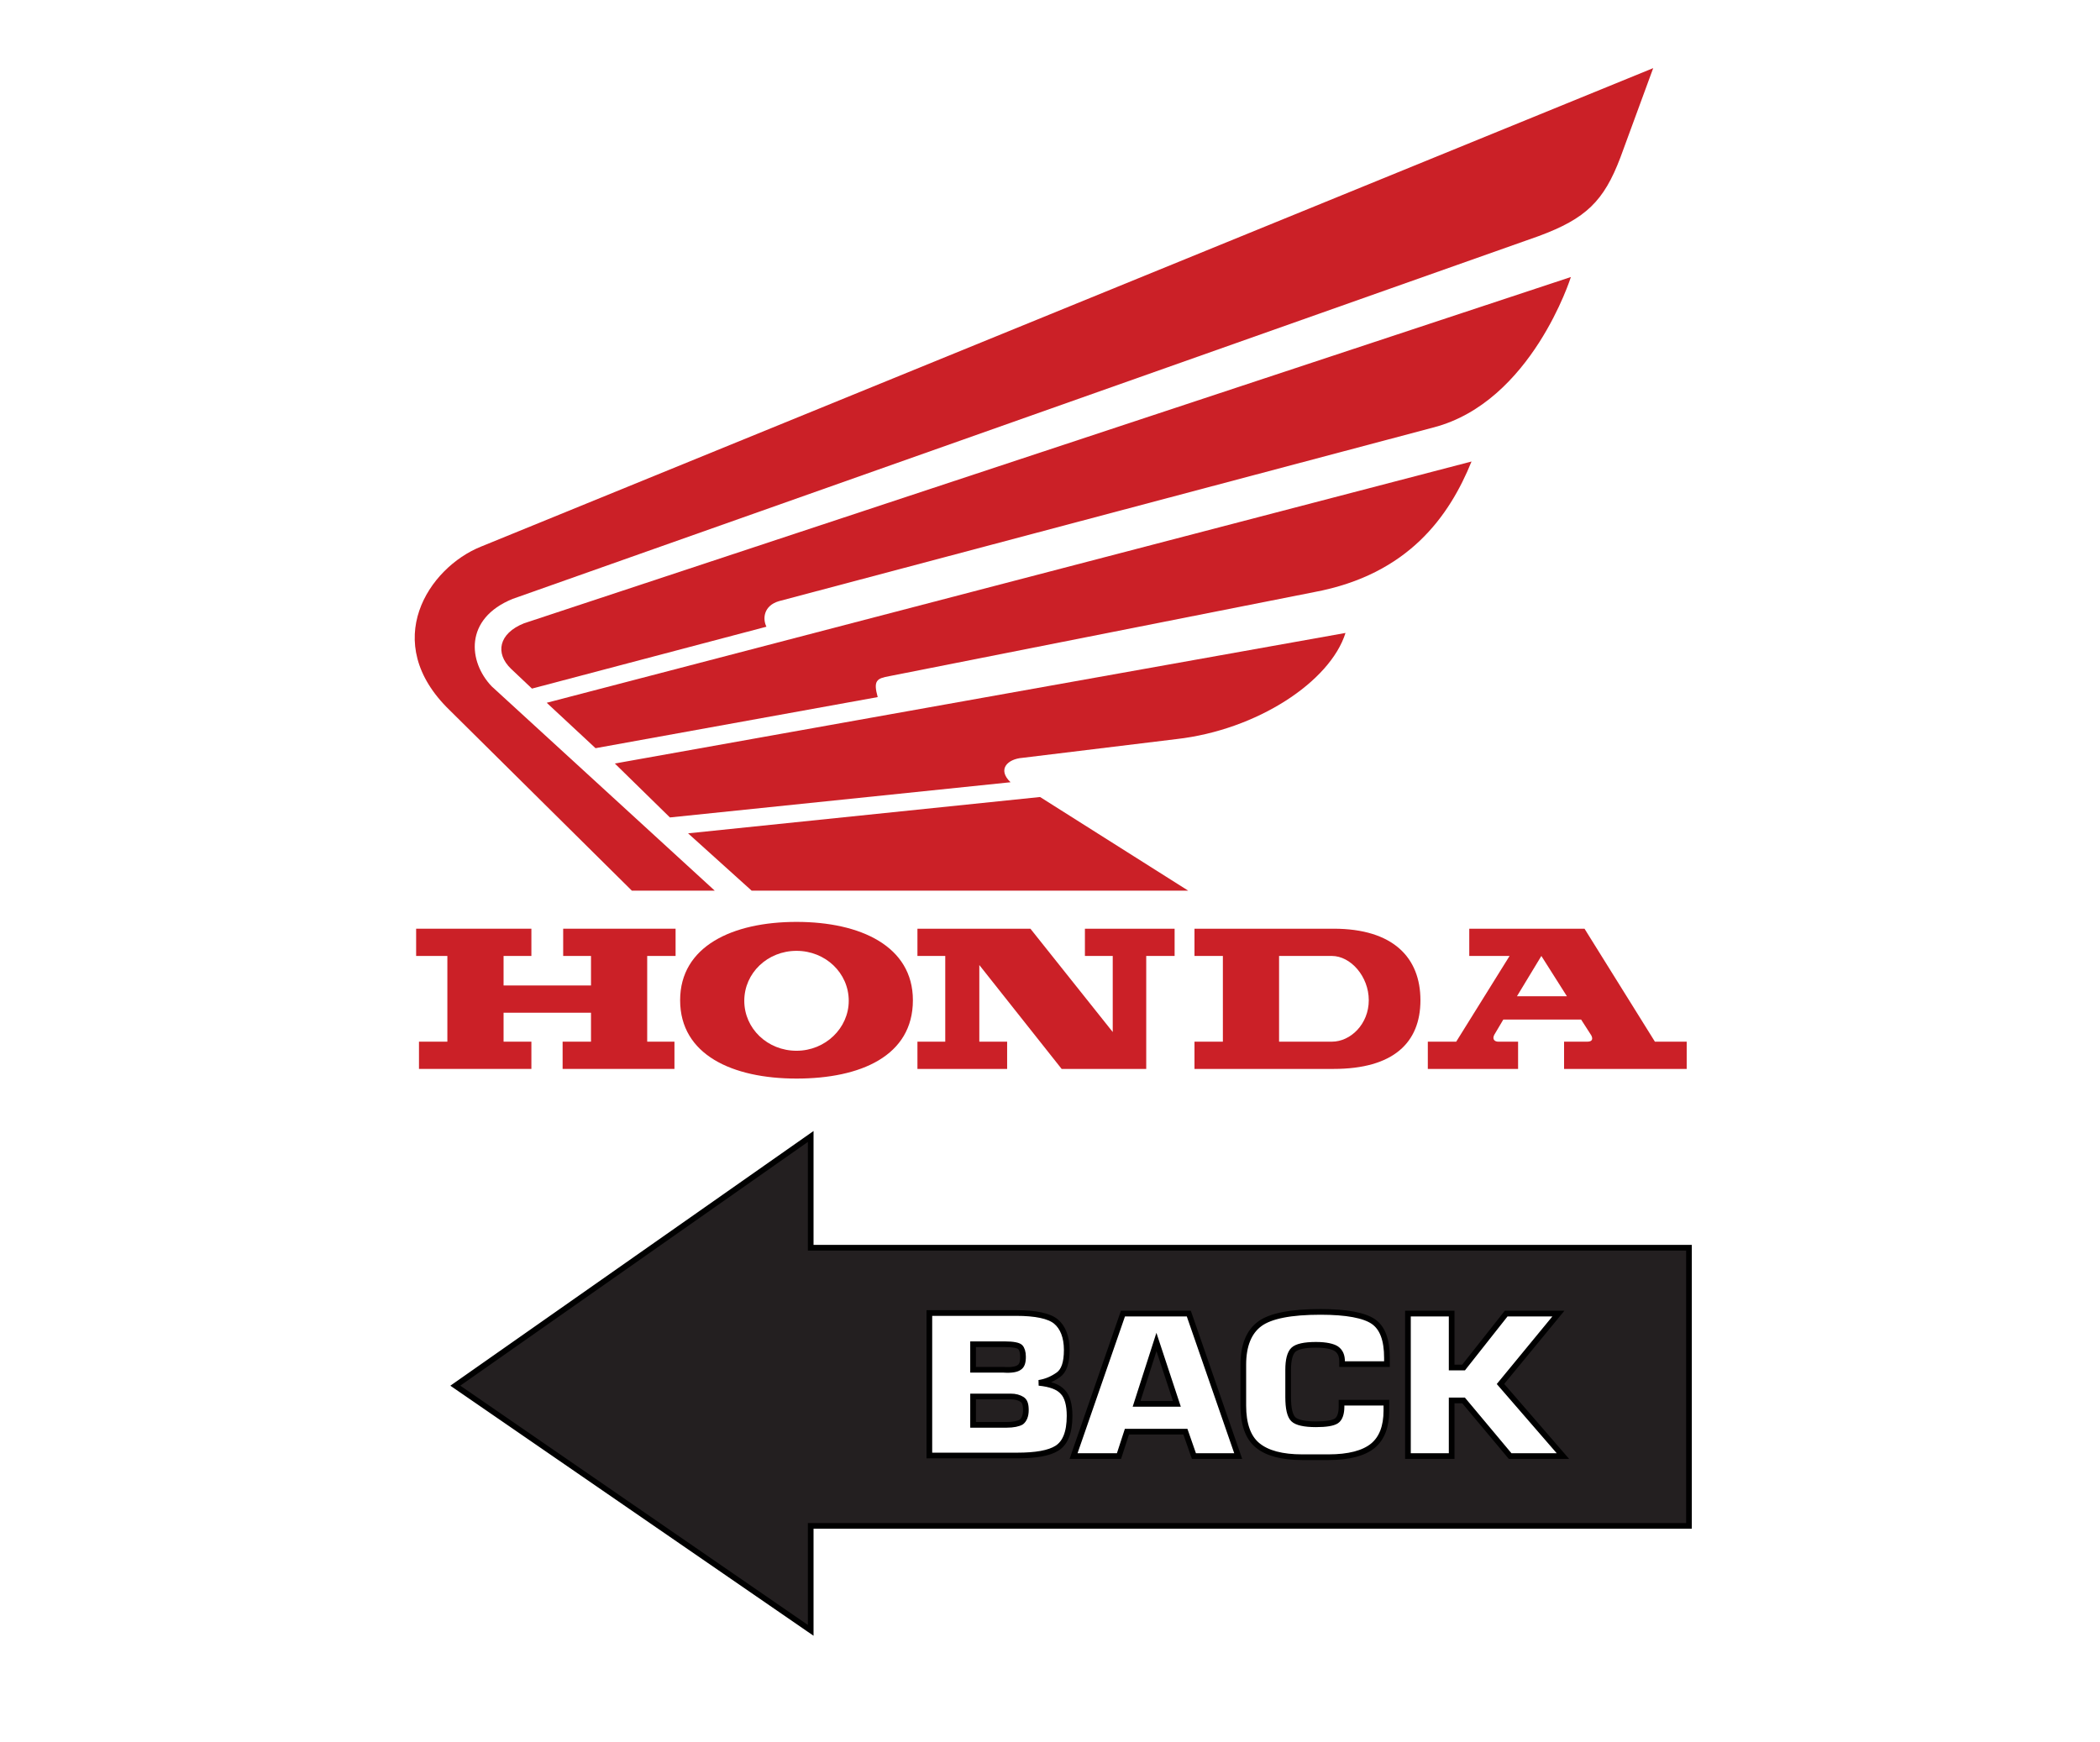 <?xml version="1.0" encoding="utf-8"?>
<!-- Generator: Adobe Illustrator 13.0.0, SVG Export Plug-In . SVG Version: 6.00 Build 14948)  -->
<!DOCTYPE svg PUBLIC "-//W3C//DTD SVG 1.1//EN" "http://www.w3.org/Graphics/SVG/1.1/DTD/svg11.dtd">
<svg version="1.1" id="Layer_1" xmlns="http://www.w3.org/2000/svg" xmlns:xlink="http://www.w3.org/1999/xlink" x="0px" y="0px"
	 width="369.9px" height="306.9px" viewBox="42.3 12.5 369.9 306.9" enable-background="new 42.3 12.5 369.9 306.9"
	 xml:space="preserve">
<g>
	<g>
		<path fill="#231F20" d="M242.5,259.8h7.1l-3.6-10.9L242.5,259.8z M220.3,258.5h-0.5h-6.1v5h5.9c1.2,0,2.1-0.2,2.6-0.5
			c0.5-0.4,0.8-1.1,0.8-2.1c0-1-0.2-1.6-0.7-1.9C221.8,258.7,221.2,258.5,220.3,258.5z M221.8,253.4c0.5-0.3,0.7-0.9,0.7-1.9
			c0-0.8-0.2-1.4-0.5-1.7c-0.3-0.3-1.2-0.5-2.7-0.5h-5.6v4.5h5.4C220.5,253.9,221.4,253.7,221.8,253.4z M185.1,232.2v-19.5
			l-62.6,43.9l62.6,43.1v-18.4h154.7v-49H185.1z M228.5,267.6c-1.4,0.9-3.8,1.3-7,1.3H206v-25.1h15.3c3.4,0,5.8,0.5,7,1.5
			c1.2,1,1.9,2.7,1.9,5c0,2.3-0.5,3.7-1.5,4.4c-1,0.7-2.1,1.2-3.4,1.4c2,0.2,3.4,0.7,4.2,1.6c0.8,0.8,1.2,2.3,1.2,4.2
			C230.7,264.9,229.9,266.7,228.5,267.6z M252.6,269l-1.5-4.3h-10.3l-1.4,4.3h-8l8.7-25.1h11.6l8.7,25.1H252.6z M286.6,252.8h-7.9
			v-0.4c0-1.1-0.3-1.8-1-2.3c-0.6-0.4-1.8-0.7-3.6-0.7c-2,0-3.4,0.3-4,0.9c-0.6,0.6-0.9,1.8-0.9,3.5v4.8c0,2,0.3,3.3,0.9,3.9
			c0.6,0.6,2,0.9,4,0.9c1.8,0,3-0.2,3.6-0.6c0.6-0.4,0.9-1.3,0.9-2.5v-0.7h7.9v1.4c0,2.8-0.8,4.9-2.4,6.2c-1.6,1.3-4.2,2-7.8,2h-4.6
			c-3.6,0-6.2-0.7-7.9-2.1c-1.7-1.4-2.5-3.8-2.5-7v-7.2c0-3.4,1-5.8,2.9-7.2c1.9-1.4,5.5-2.1,10.7-2.1c4.6,0,7.7,0.6,9.3,1.7
			c1.6,1.1,2.4,3.2,2.4,6.4L286.6,252.8L286.6,252.8z M308.3,269l-8.2-9.8H298v9.8h-7.7v-25.1h7.7v9.5h2.1l7.5-9.5h9.2l-10.2,12.4
			l11,12.7H308.3L308.3,269z"/>
	</g>
	<g>
		<path fill="none" stroke="#000000" d="M242.5,259.8h7.1l-3.6-10.9L242.5,259.8z M220.3,258.5h-0.5h-6.1v5h5.9
			c1.2,0,2.1-0.2,2.6-0.5c0.5-0.4,0.8-1.1,0.8-2.1c0-1-0.2-1.6-0.7-1.9C221.8,258.7,221.2,258.5,220.3,258.5z M221.8,253.4
			c0.5-0.3,0.7-0.9,0.7-1.9c0-0.8-0.2-1.4-0.5-1.7c-0.3-0.3-1.2-0.5-2.7-0.5h-5.6v4.5h5.4C220.5,253.9,221.4,253.7,221.8,253.4z
			 M185.1,232.2v-19.5l-62.6,43.9l62.6,43.1v-18.4h154.7v-49H185.1z M228.5,267.6c-1.4,0.9-3.8,1.3-7,1.3H206v-25.1h15.3
			c3.4,0,5.8,0.5,7,1.5c1.2,1,1.9,2.7,1.9,5c0,2.3-0.5,3.7-1.5,4.4c-1,0.7-2.1,1.2-3.4,1.4c2,0.2,3.4,0.7,4.2,1.6
			c0.8,0.8,1.2,2.3,1.2,4.2C230.7,264.9,229.9,266.7,228.5,267.6z M252.6,269l-1.5-4.3h-10.3l-1.4,4.3h-8l8.7-25.1h11.6l8.7,25.1
			H252.6z M286.6,252.8h-7.9v-0.4c0-1.1-0.3-1.8-1-2.3c-0.6-0.4-1.8-0.7-3.6-0.7c-2,0-3.4,0.3-4,0.9c-0.6,0.6-0.9,1.8-0.9,3.5v4.8
			c0,2,0.3,3.3,0.9,3.9c0.6,0.6,2,0.9,4,0.9c1.8,0,3-0.2,3.6-0.6c0.6-0.4,0.9-1.3,0.9-2.5v-0.7h7.9v1.4c0,2.8-0.8,4.9-2.4,6.2
			c-1.6,1.3-4.2,2-7.8,2h-4.6c-3.6,0-6.2-0.7-7.9-2.1c-1.7-1.4-2.5-3.8-2.5-7v-7.2c0-3.4,1-5.8,2.9-7.2c1.9-1.4,5.5-2.1,10.7-2.1
			c4.6,0,7.7,0.6,9.3,1.7c1.6,1.1,2.4,3.2,2.4,6.4L286.6,252.8L286.6,252.8z M308.3,269l-8.2-9.8H298v9.8h-7.7v-25.1h7.7v9.5h2.1
			l7.5-9.5h9.2l-10.2,12.4l11,12.7H308.3L308.3,269z"/>
	</g>
</g>
<g>
	<path fill="none" d="M276.9,180.9h-9.3V196h9.3c3.3,0,6.5-3.1,6.5-7.3S280.2,180.9,276.9,180.9z"/>
	<path fill="none" d="M182.6,179.9c-5.1,0-9.2,3.9-9.2,8.8c0,4.9,4.1,8.8,9.2,8.8c5.1,0,9.2-3.9,9.2-8.8
		C191.8,183.9,187.7,179.9,182.6,179.9z"/>
	<polygon fill="none" points="309.5,188 318.3,188 313.8,180.9 	"/>
	<polygon fill="#CB2027" points="141.5,180.9 146.4,180.9 146.4,186.1 131,186.1 131,180.9 135.9,180.9 135.9,176.1 115.6,176.1 
		115.6,180.9 121.1,180.9 121.1,196 116.1,196 116.1,200.8 135.9,200.8 135.9,196 131,196 131,190.9 146.4,190.9 146.4,196 
		141.4,196 141.4,200.8 161.1,200.8 161.1,196 156.3,196 156.3,180.9 161.3,180.9 161.3,176.1 141.5,176.1 	"/>
	<polygon fill="#CB2027" points="233.4,180.9 238.3,180.9 238.3,194.3 223.8,176.1 203.9,176.1 203.9,180.9 208.8,180.9 208.8,196 
		203.9,196 203.9,200.8 219.7,200.8 219.7,196 214.8,196 214.8,182.5 229.3,200.8 244.2,200.8 244.2,180.9 249.2,180.9 249.2,176.1 
		233.4,176.1 	"/>
	<path fill="#CB2027" d="M333.8,196l-12.4-19.9l-20.3,0v4.8h7.1l-9.4,15.1h-5l0,4.8h15.9l0-4.8h-3.5c-0.6,0-1.1-0.4-0.7-1.2l1.6-2.7
		h13.7l1.8,2.8c0.3,0.6,0.2,1.1-0.7,1.1l-4.1,0v4.8l21.6,0V196L333.8,196L333.8,196z M309.5,188l4.3-7.1l4.5,7.1H309.5z"/>
	<path fill="#CB2027" d="M277.2,176.1h-24.5v4.8h5V196h-5v4.8h24.5c10.5,0,15.3-4.6,15.3-12.1C292.5,181.2,287.7,176.1,277.2,176.1z
		 M276.9,196h-9.3v-15.1h9.3c3.3,0,6.5,3.6,6.5,7.8S280.2,196,276.9,196z"/>
	<path fill="#CB2027" d="M182.6,174.9c-11.3,0-20.5,4.3-20.5,13.8c0,9.6,9.2,13.8,20.5,13.8s20.5-4,20.5-13.8
		C203.1,179.2,193.9,174.9,182.6,174.9z M182.6,197.6c-5.1,0-9.2-3.9-9.2-8.8c0-4.9,4.1-8.8,9.2-8.8c5.1,0,9.2,3.9,9.2,8.8
		C191.8,193.6,187.7,197.6,182.6,197.6z"/>
	<path fill="#CB2027" d="M153.6,169.4h14.6l-39.3-36c-4.1-4.3-4.9-11.9,3.7-15.4l180.7-63.9c8.4-3.1,11.5-6.2,14.4-13.8l5.8-15.8
		l-206.5,84.3c-9.2,3.7-17.9,16.8-5.5,28.8L153.6,169.4z"/>
	<path fill="#CB2027" d="M179.5,118.4l115.3-30.6c17.3-4.5,24.2-26.5,24.2-26.5l-184.4,61c-4.5,1.8-5.1,5.3-2.3,8l3.7,3.5l41.3-10.9
		C176.6,121.5,176.8,119.2,179.5,118.4z"/>
	<path fill="#CB2027" d="M138.6,136.3l8.6,8l49.7-9c-0.8-2.9-0.2-3.3,2.1-3.7l74.8-14.8c16.6-3.1,23.8-13.4,27.7-23L138.6,136.3z"/>
	<path fill="#CB2027" d="M222.4,146l27.1-3.3c14.2-1.6,27.1-10.1,29.8-18.7l-128.7,23l9.7,9.5l60-6.2
		C217.9,148,219.8,146.2,222.4,146z"/>
	<polygon fill="#CB2027" points="163.5,159.3 174.7,169.4 251.6,169.4 225.5,152.9 	"/>
</g>
</svg>
